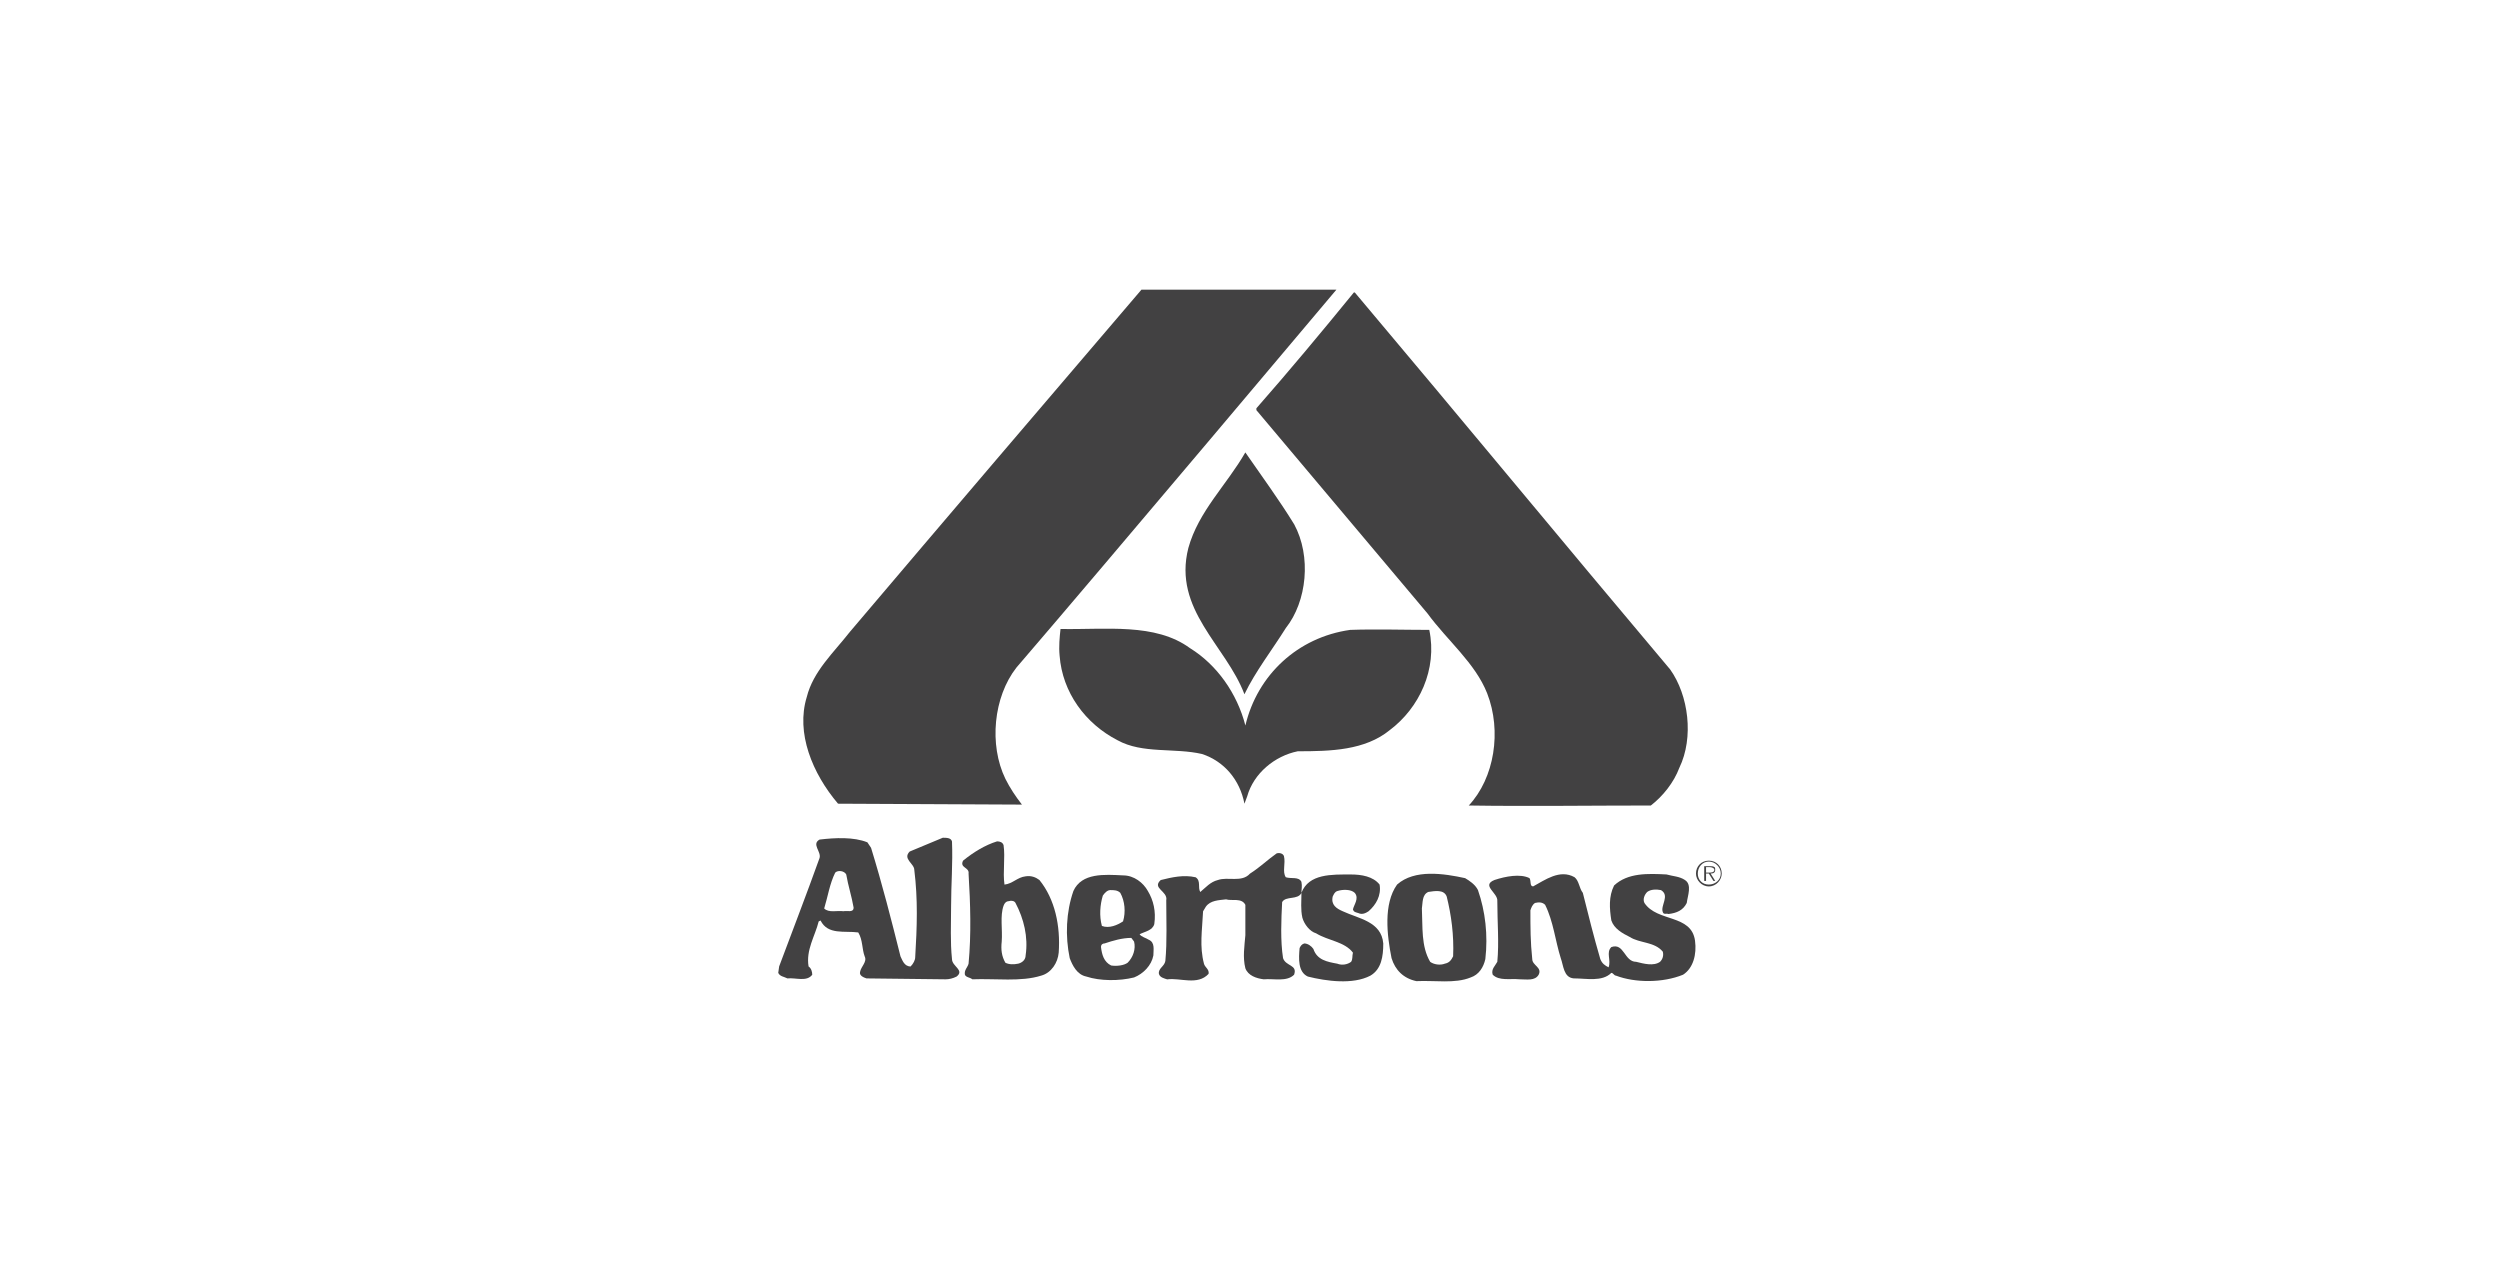 <svg xmlns="http://www.w3.org/2000/svg" fill="none" viewBox="0 0 318 162" height="162" width="318">
<path fill="#424142" d="M169.991 36.846C169.991 36.846 140.752 71.584 129.289 84.916C126.364 88.659 125.782 94.741 127.886 99.069C128.472 100.237 129.173 101.293 129.991 102.345L106.599 102.23C103.323 98.371 101.218 93.222 102.621 88.662C103.439 85.386 106.013 83.047 108.118 80.357C120.517 65.734 132.797 51.349 145.193 36.846H169.991Z" clip-rule="evenodd" fill-rule="evenodd"></path>
<path fill="#424142" d="M172.327 37.197C186.13 53.57 198.644 68.775 212.443 85.152C214.783 88.428 215.484 93.808 213.611 97.666C212.91 99.54 211.507 101.293 209.984 102.461C202.264 102.461 194.429 102.577 186.828 102.461C190.104 98.954 191.037 92.987 189.167 88.193C187.645 84.334 184.137 81.525 181.566 78.017L159.812 52.17V51.935C164.022 47.14 168.115 42.226 172.212 37.2H172.327V37.197Z" clip-rule="evenodd" fill-rule="evenodd"></path>
<path fill="#424142" d="M164.609 66.671C166.832 70.764 166.247 76.495 163.556 79.887C161.803 82.693 159.698 85.383 158.292 88.308C155.952 82.111 149.169 77.547 151.157 69.712C152.445 65.032 156.068 61.641 158.407 57.547C160.512 60.588 162.736 63.629 164.605 66.671H164.609Z" clip-rule="evenodd" fill-rule="evenodd"></path>
<path fill="#424142" d="M151.394 82.461C154.786 84.566 157.36 88.193 158.413 92.286C159.931 85.853 165.08 81.058 171.745 80.122C175.021 80.006 178.528 80.122 181.804 80.122C182.857 85.152 180.517 90.062 176.774 92.872C173.618 95.446 169.289 95.562 165.077 95.562C162.152 96.148 159.461 98.368 158.644 101.293C158.528 101.644 158.409 101.879 158.293 102.23C157.708 99.189 155.719 96.849 152.913 95.913C149.405 95.095 145.312 95.913 142.152 94.159C138.058 92.054 135.133 88.077 134.782 83.398C134.667 82.23 134.782 81.058 134.898 80.006C140.629 80.122 146.946 79.189 151.391 82.461H151.394Z" clip-rule="evenodd" fill-rule="evenodd"></path>
<path fill="#424142" d="M163.318 108.894C163.553 109.831 163.083 110.883 163.553 111.584C164.254 111.819 165.191 111.469 165.541 112.17C165.657 112.756 165.541 113.107 165.541 113.573C166.478 111.118 169.4 111.234 171.858 111.234C173.146 111.234 174.664 111.469 175.485 112.521C175.72 113.924 175.019 115.095 174.082 115.913C173.731 116.148 173.265 116.379 172.795 116.148C172.444 116.032 172.209 116.032 172.093 115.681C172.209 115.095 172.911 114.278 172.328 113.577C171.862 113.11 170.81 113.11 170.105 113.342C169.754 113.457 169.638 113.808 169.519 114.043C169.284 115.095 169.985 115.562 170.806 115.916C172.795 116.853 175.717 117.203 175.952 120.009C175.952 121.647 175.717 123.285 174.314 124.103C172.09 125.271 168.698 124.804 166.362 124.219C165.075 123.633 165.194 121.879 165.31 120.592C165.426 120.357 165.545 120.125 165.896 120.006C166.362 120.006 166.832 120.357 167.064 120.708C167.53 122.111 168.817 122.346 170.105 122.581C170.69 122.815 171.392 122.696 171.858 122.346C172.093 121.995 171.974 121.644 172.093 121.177C171.041 119.774 168.937 119.659 167.414 118.722C166.597 118.487 165.892 117.554 165.661 116.733C165.426 115.681 165.545 114.629 165.545 113.577C165.078 114.513 163.556 113.927 163.089 114.745C162.974 116.968 162.855 119.659 163.205 121.879C163.556 122.931 165.075 122.696 164.608 123.984C163.672 124.92 162.034 124.45 160.75 124.569C159.813 124.453 158.761 124.103 158.41 123.166C158.06 121.763 158.295 120.36 158.41 118.957V115.099C157.944 114.162 156.657 114.632 155.955 114.397C155.019 114.513 153.966 114.513 153.381 115.334L153.03 115.92C152.914 118.375 152.563 120.364 153.146 122.587C153.261 123.054 153.847 123.289 153.731 123.875C152.328 125.393 150.105 124.341 148.467 124.576C148.116 124.46 147.53 124.341 147.414 123.875C147.299 123.173 148.116 122.938 148.232 122.237C148.467 119.781 148.347 116.972 148.347 114.516C148.582 113.348 146.474 112.994 147.646 111.942C149.049 111.591 150.571 111.24 152.09 111.591C152.792 112.058 152.325 112.878 152.676 113.464C153.377 112.878 153.963 112.177 154.899 111.945C156.187 111.479 157.94 112.296 158.993 111.128C160.28 110.311 161.217 109.374 162.385 108.554C162.735 108.438 163.202 108.554 163.321 108.904L163.318 108.894Z" clip-rule="evenodd" fill-rule="evenodd"></path>
<path fill="#424142" d="M121.093 107.021C121.209 109.827 120.978 112.517 120.978 115.327C120.978 117.551 120.862 119.771 121.093 121.995C121.093 122.931 122.731 123.398 121.679 124.218C121.213 124.453 120.743 124.569 120.276 124.569L110.216 124.453C109.866 124.338 109.28 124.103 109.399 123.636C109.515 122.935 110.336 122.349 109.985 121.647C109.634 120.711 109.75 119.543 109.168 118.606C107.414 118.371 105.309 118.957 104.373 117.087L104.138 117.203C103.671 119.076 102.5 120.83 102.851 122.935C103.201 123.169 103.317 123.636 103.317 123.987C102.616 124.923 101.213 124.338 100.16 124.453C99.694 124.218 99.224 124.218 98.992 123.752L99.108 122.935H99.105C100.858 118.255 102.612 113.696 104.25 109.132C104.485 108.315 103.198 107.379 104.25 106.793C106.239 106.558 108.578 106.442 110.332 107.144L110.799 107.845C112.202 112.405 113.373 116.968 114.541 121.647C114.776 122.114 115.008 122.935 115.829 122.935C116.179 122.584 116.414 122.117 116.414 121.766C116.649 117.908 116.765 114.397 116.299 110.655C116.299 109.837 114.776 109.252 115.713 108.315C117.116 107.729 118.519 107.147 119.922 106.561C120.388 106.561 120.974 106.561 121.09 107.028L121.093 107.021ZM106.239 110.999C105.537 112.402 105.302 114.04 104.836 115.558C105.422 116.144 106.474 115.793 107.291 115.909C107.758 115.793 108.578 116.144 108.578 115.443C108.343 114.04 107.877 112.637 107.642 111.234C107.407 110.767 106.59 110.648 106.239 110.999Z" clip-rule="evenodd" fill-rule="evenodd"></path>
<path fill="#424142" d="M214.319 111.935C215.256 112.521 214.67 113.924 214.554 114.86C214.088 115.797 213.267 116.148 212.215 116.263C211.98 116.148 211.629 116.379 211.513 116.028C211.163 115.211 212.45 113.924 211.278 113.222C210.693 113.107 209.991 113.107 209.525 113.457C209.174 113.808 208.939 114.394 209.174 114.86C210.812 117.316 215.14 116.263 215.607 119.655C215.842 121.409 215.372 123.163 214.084 123.984C211.51 125.036 208.002 125.036 205.547 124.099C205.312 124.099 205.196 123.749 204.961 123.749C203.793 124.917 201.804 124.45 200.166 124.45C198.879 124.334 198.879 122.812 198.528 121.876C197.827 119.652 197.592 117.197 196.54 115.092C196.189 114.741 195.722 114.741 195.252 114.857C194.902 115.092 194.786 115.443 194.667 115.793C194.667 118.017 194.667 119.771 194.902 121.991C194.902 122.809 196.189 123.044 195.719 123.98C195.252 124.797 194.2 124.566 193.264 124.566C192.096 124.45 190.689 124.801 189.872 123.98C189.637 123.279 190.223 122.812 190.458 122.342C190.693 119.887 190.458 117.312 190.458 114.622C190.573 113.57 188.353 112.633 190.107 111.932C191.51 111.465 193.383 111.114 194.551 111.697C194.786 112.048 194.551 112.749 195.017 112.749C196.536 111.932 198.409 110.525 200.282 111.581C200.868 112.048 200.868 112.984 201.335 113.57C202.036 116.376 202.738 119.185 203.558 121.991C203.793 122.577 204.144 122.809 204.611 123.044C204.961 122.107 204.26 121.171 204.961 120.469C206.599 119.883 206.599 122.342 208.118 122.342C209.055 122.577 210.342 122.928 211.159 122.342C211.51 121.991 211.626 121.525 211.51 121.055C210.458 119.768 208.585 120.003 207.301 119.182C206.364 118.715 205.312 118.13 204.961 117.077C204.726 115.555 204.611 114.036 205.312 112.633C207.066 110.995 209.64 111.114 211.98 111.23C212.797 111.465 213.618 111.465 214.319 111.932V111.935Z" clip-rule="evenodd" fill-rule="evenodd"></path>
<path fill="#424142" d="M187.998 113.223C188.935 115.913 189.285 118.954 188.935 121.995C188.7 123.047 188.117 123.984 187.062 124.334C185.073 125.152 182.502 124.685 180.162 124.801C178.524 124.45 177.472 123.398 177.005 121.876C176.42 118.95 175.953 114.976 177.707 112.518C179.931 110.529 183.673 111.115 186.363 111.7C186.949 112.051 187.651 112.518 188.001 113.223H187.998ZM181.681 113.454C180.864 113.805 180.979 114.857 180.864 115.559C180.979 117.898 180.748 120.354 181.916 122.342C182.383 122.693 183.203 122.809 183.786 122.577C184.371 122.461 184.603 122.111 184.838 121.641C184.954 118.95 184.603 116.376 184.021 114.04C183.67 113.103 182.498 113.338 181.681 113.454Z" clip-rule="evenodd" fill-rule="evenodd"></path>
<path fill="#424142" d="M127.653 107.491C127.888 109.129 127.538 110.883 127.769 112.521C128.821 112.405 129.407 111.584 130.459 111.469C131.161 111.353 131.747 111.584 132.213 111.935C134.202 114.391 134.903 117.782 134.668 121.174C134.553 122.461 133.732 123.749 132.445 124.099C129.87 124.917 126.598 124.45 123.672 124.566C123.437 124.331 122.855 124.331 122.736 123.98C122.62 123.394 123.087 123.044 123.202 122.577C123.553 118.835 123.437 114.976 123.202 111.115C123.318 110.297 122.034 110.413 122.501 109.477C123.788 108.424 125.307 107.488 126.829 107.021C127.18 107.021 127.531 107.137 127.647 107.488L127.653 107.491ZM128.355 114.626C128.004 114.626 127.769 114.861 127.653 115.211C127.187 116.499 127.538 118.252 127.418 119.771C127.303 120.823 127.418 121.644 127.885 122.461C128.351 122.696 128.937 122.696 129.523 122.577C129.989 122.461 130.459 122.111 130.459 121.525C130.81 119.185 130.224 116.846 129.172 114.857C129.056 114.622 128.706 114.506 128.355 114.622V114.626Z" clip-rule="evenodd" fill-rule="evenodd"></path>
<path fill="#424142" d="M146.009 113.338C146.71 114.506 147.061 115.913 146.826 117.547C146.591 118.365 145.658 118.484 144.957 118.834C145.192 119.185 145.774 119.301 146.125 119.536C146.942 119.887 146.71 120.823 146.71 121.525C146.475 122.812 145.423 123.864 144.255 124.331C142.382 124.797 139.927 124.797 138.173 124.215C137.005 123.98 136.419 122.812 136.068 121.876C135.483 119.069 135.602 116.028 136.535 113.338C137.587 110.999 140.513 111.234 142.852 111.349C144.255 111.349 145.427 112.286 146.009 113.338ZM141.214 113.222C140.863 113.222 140.513 113.573 140.278 113.924C139.927 115.092 139.811 116.498 140.162 117.782C141.098 118.133 142.151 117.666 142.852 117.196C143.203 116.028 143.087 114.622 142.501 113.57C142.151 113.219 141.684 113.219 141.214 113.219V113.222ZM143.904 119.301C142.736 119.301 141.565 119.652 140.513 120.003C140.278 120.003 140.046 120.118 140.046 120.469C140.162 121.406 140.397 122.342 141.333 122.809C142.035 122.924 142.971 122.809 143.438 122.458C144.139 121.756 144.49 120.704 144.255 119.768L143.904 119.301Z" clip-rule="evenodd" fill-rule="evenodd"></path>
<path fill="#424142" d="M215.727 111.114C215.727 110.178 216.428 109.476 217.365 109.476C218.301 109.476 219.003 110.178 219.003 111.114C219.003 111.932 218.301 112.752 217.365 112.752C216.428 112.752 215.727 111.935 215.727 111.114ZM218.883 111.114C218.883 110.297 218.182 109.592 217.361 109.592C216.54 109.592 215.958 110.294 215.958 111.114C215.958 111.935 216.544 112.517 217.361 112.517C218.178 112.517 218.883 111.932 218.883 111.114ZM218.182 112.051H217.947L217.361 111.114H217.01V112.051H216.775V110.181H217.593C217.709 110.181 217.943 110.181 218.059 110.297C218.175 110.297 218.175 110.532 218.175 110.648C218.175 110.999 217.94 111.114 217.589 111.114L218.175 112.051H218.182ZM217.361 110.999C217.596 110.999 218.063 110.999 218.063 110.648C218.063 110.413 217.712 110.297 217.477 110.297H217.01V110.999H217.361Z" clip-rule="evenodd" fill-rule="evenodd"></path>
</svg>
